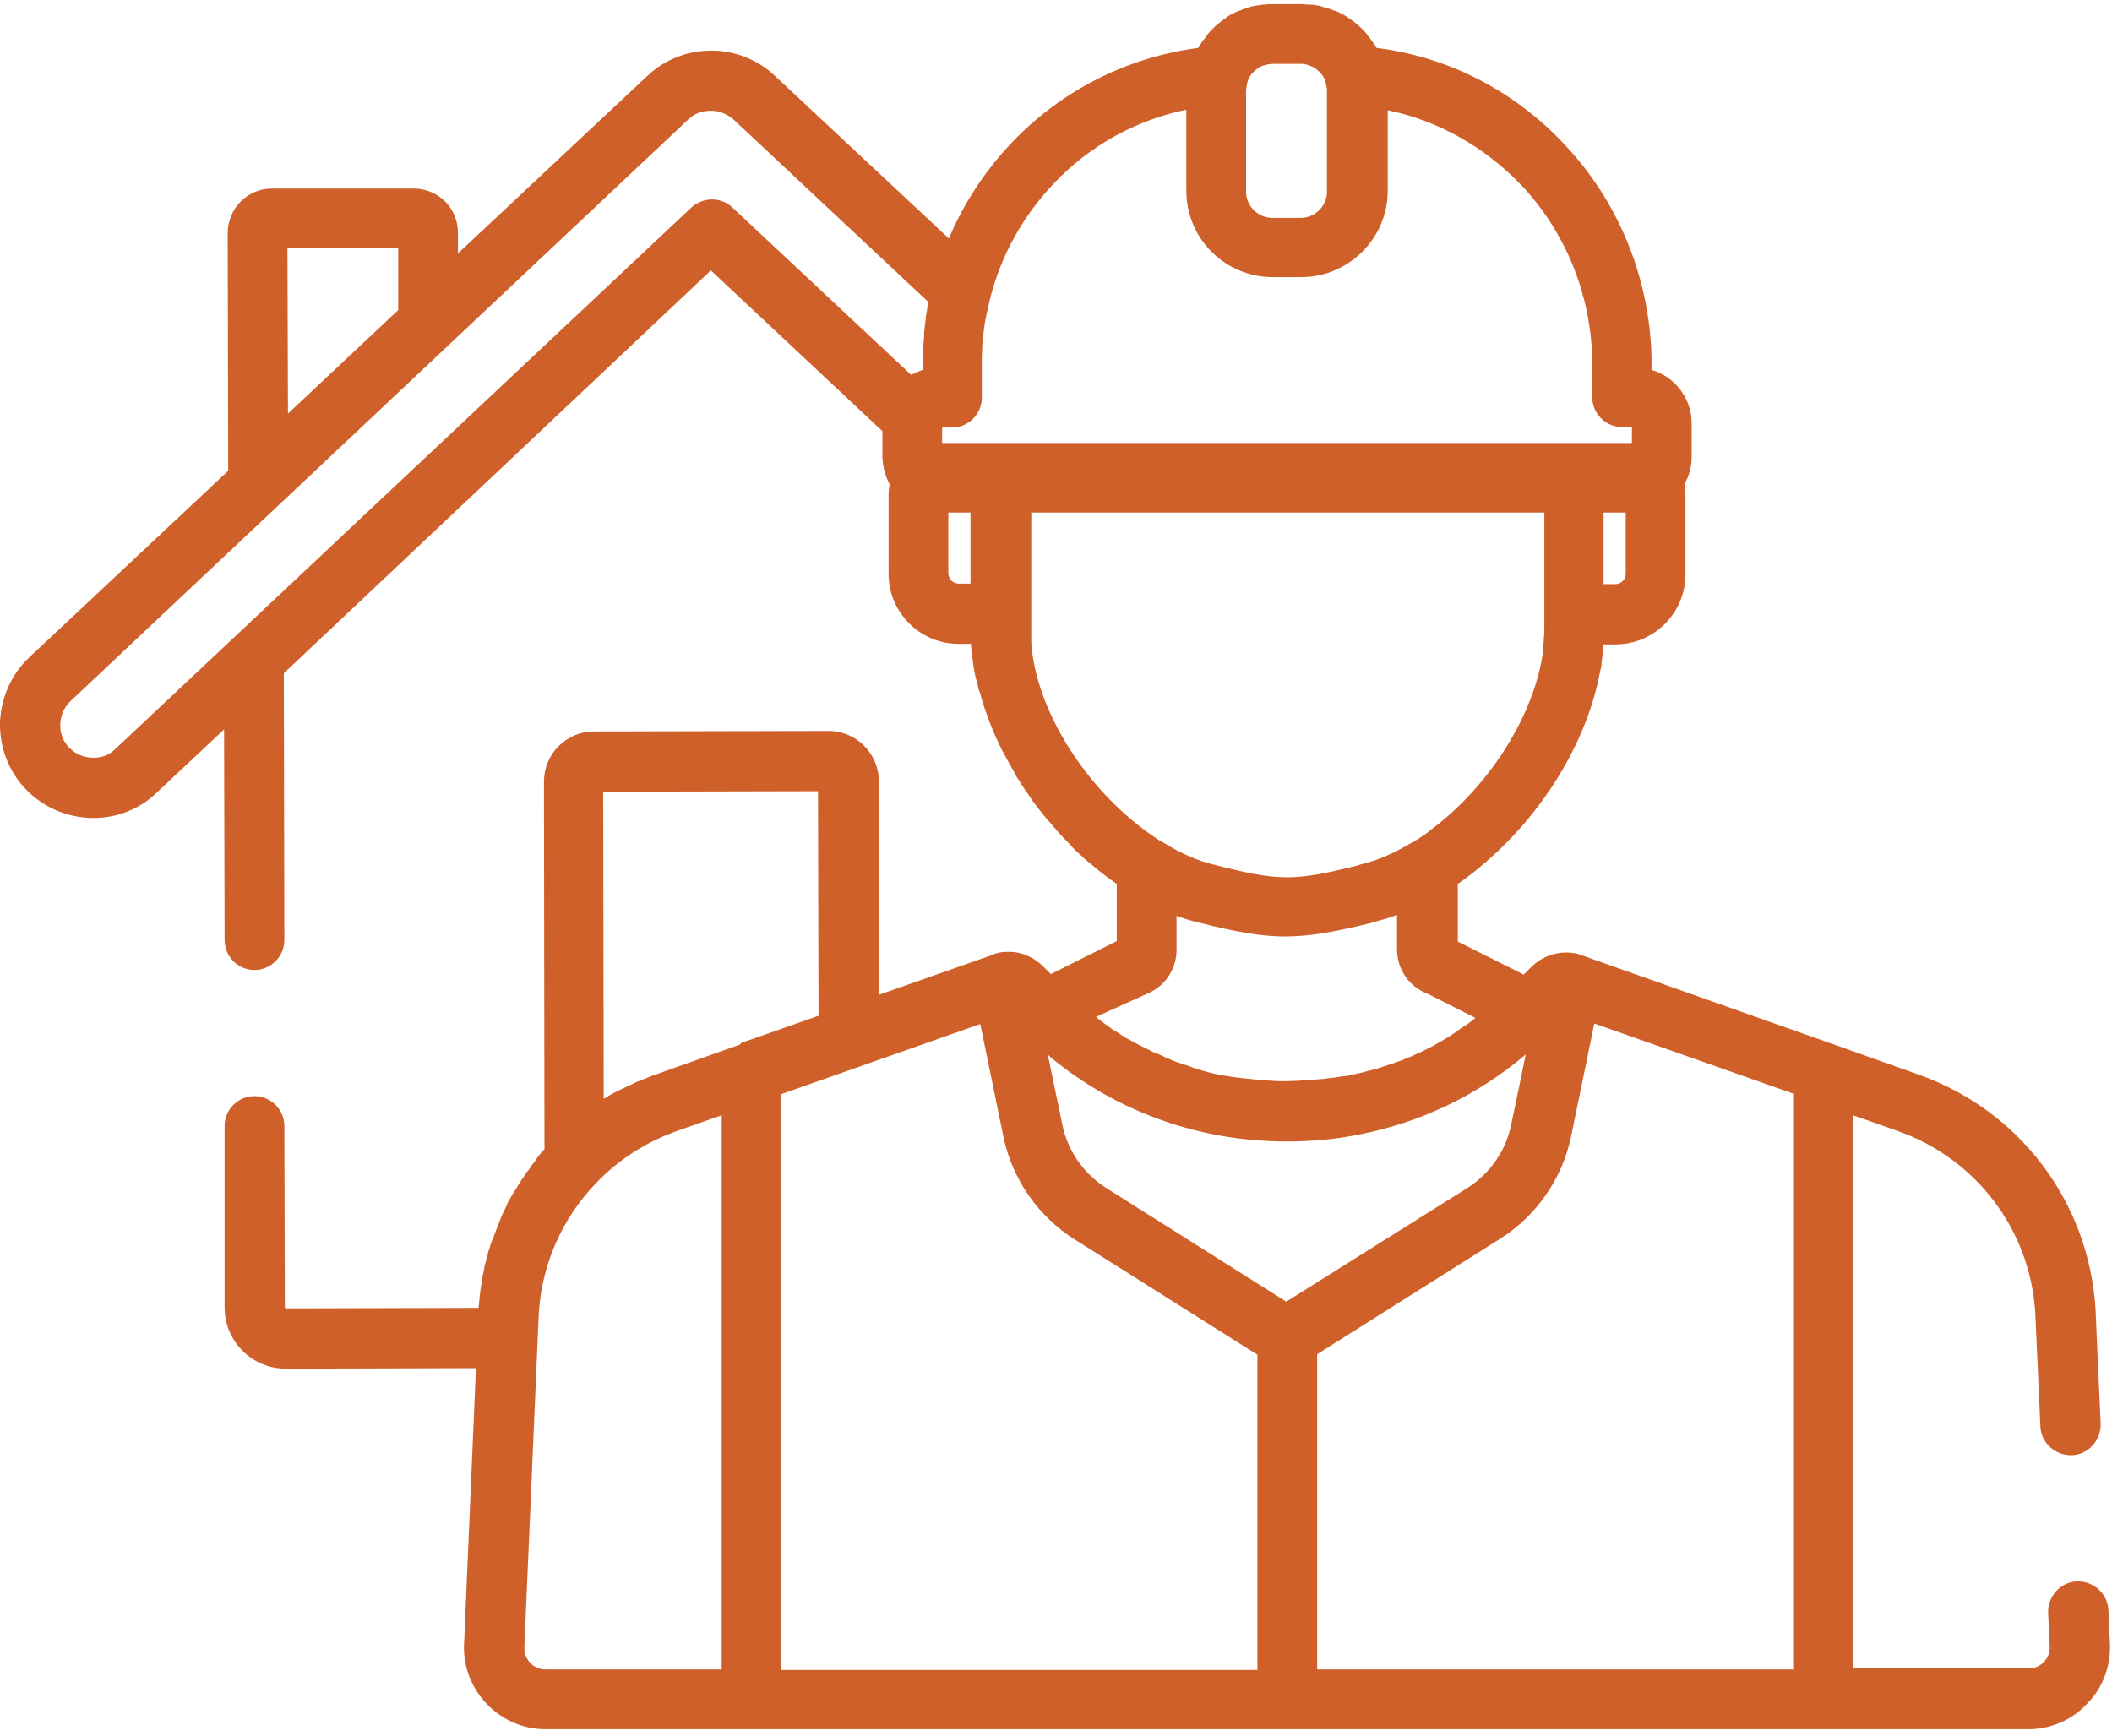 <?xml version="1.0" encoding="utf-8"?>
<!-- Generator: Adobe Illustrator 22.0.1, SVG Export Plug-In . SVG Version: 6.00 Build 0)  -->
<svg version="1.1" id="Calque_1" xmlns="http://www.w3.org/2000/svg" xmlns:xlink="http://www.w3.org/1999/xlink" x="0px" y="0px"
	 viewBox="0 0 410 337" style="enable-background:new 0 0 410 337;" xml:space="preserve">
<style type="text/css">
	.st0{clip-path:url(#SVGID_2_); fill:#cf602a}
</style>
<g>
	<g>
		<defs>
			<rect id="SVGID_1_" x="0" width="410" height="337"/>
		</defs>
		<clipPath id="SVGID_2_">
			<use xlink:href="#SVGID_1_"  style="overflow:visible;"/>
		</clipPath>
		<path class="st0" d="M409.6,318.9l-0.3-6.3c-0.1-3.2-2.9-5.7-6.1-5.6c-3.2,0.1-5.7,2.9-5.6,6.1l0.3,6.3c0,0,0,0.1,0,0.1
			c0.1,1.2-0.3,2.3-1.1,3.1c-0.8,0.9-1.9,1.3-3,1.3h-34.1V216.5l8.8,3.1c15.2,5.4,25.6,19.2,26.6,35.2l1,22.1
			c0.1,3.2,2.9,5.7,6.1,5.6c3.2-0.1,5.7-2.9,5.6-6.1l-1-22.2c0,0,0-0.1,0-0.1c-1.3-20.8-14.8-38.6-34.4-45.5l-16.3-5.8
			c-0.1,0-0.2-0.1-0.3-0.1l-48.6-17.2c0,0,0,0,0,0c-0.2-0.1-0.4-0.1-0.5-0.2c-0.1,0-0.2,0-0.3-0.1c-3.2-0.8-6.7,0.1-9.1,2.5
			l-1.5,1.5l-12.8-6.4l0-11.2c3.9-2.7,7.5-5.9,10.8-9.4c0,0,0.1-0.1,0.1-0.1c8.4-9,14.6-20.4,16.7-31.6c0.1-0.3,0.1-0.6,0.2-0.9
			c0.1-0.3,0.1-0.6,0.1-0.9c0.1-0.5,0.1-1,0.2-1.5c0-0.1,0-0.2,0-0.4c0.1-0.6,0.1-1.1,0.1-1.7h2.4c7.5,0,13.6-6.1,13.6-13.6V96.1
			c0-0.7-0.1-1.4-0.2-2.1c0.9-1.6,1.4-3.4,1.4-5.3v-6.5c0-4.9-3.3-9.1-7.8-10.4v-0.9c0-0.6,0-1.1,0-1.7
			c-0.4-15.5-6.5-30.3-17.2-41.5C293.7,17.5,281,11,267.2,9.3c-0.2-0.4-0.4-0.7-0.7-1.1c-0.1-0.1-0.1-0.2-0.2-0.3
			c-0.2-0.3-0.5-0.7-0.8-1c0-0.1-0.1-0.1-0.1-0.2c-0.3-0.4-0.7-0.8-1-1.1c0,0,0,0,0,0c-0.3-0.3-0.7-0.7-1.1-1c0,0-0.1-0.1-0.1-0.1
			c-0.8-0.6-1.6-1.2-2.5-1.7c-0.1,0-0.2-0.1-0.2-0.1c-0.4-0.2-0.9-0.5-1.3-0.6c0,0,0,0-0.1,0c-0.4-0.2-0.9-0.3-1.3-0.5
			c-0.1,0-0.2-0.1-0.4-0.1c-0.5-0.1-0.9-0.3-1.4-0.4c0,0-0.1,0-0.1,0c-0.5-0.1-0.9-0.2-1.4-0.2c-0.1,0-0.3,0-0.4,0
			c-0.5,0-1-0.1-1.5-0.1h-5.5c-0.5,0-1,0-1.5,0.1c-0.1,0-0.3,0-0.4,0c-0.5,0.1-0.9,0.1-1.4,0.2c0,0-0.1,0-0.1,0
			c-0.5,0.1-1,0.2-1.4,0.4c-0.1,0-0.2,0.1-0.4,0.1c-0.4,0.1-0.9,0.3-1.3,0.5c0,0-0.1,0-0.1,0c-0.5,0.2-0.9,0.4-1.3,0.6
			c-0.1,0-0.2,0.1-0.2,0.1c-0.4,0.2-0.8,0.5-1.2,0.8c0,0,0,0,0,0c-0.4,0.3-0.8,0.6-1.2,0.9c0,0-0.1,0.1-0.1,0.1
			c-0.4,0.3-0.7,0.6-1.1,1c0,0,0,0,0,0c-0.4,0.4-0.7,0.7-1,1.1c0,0.1-0.1,0.1-0.1,0.2c-0.3,0.3-0.5,0.7-0.8,1
			c-0.1,0.1-0.1,0.2-0.2,0.3c-0.2,0.4-0.5,0.7-0.7,1.1c-13.7,1.8-26.5,8.2-36.2,18.4c-5.2,5.5-9.3,11.7-12.2,18.6l-33.8-31.6
			c-6.9-6.5-17.8-6.5-24.7,0L88.9,49.2l0-4c0-2.3-0.9-4.5-2.5-6.1c-1.6-1.6-3.8-2.5-6.1-2.5h0l-27.5,0c-4.8,0-8.6,3.9-8.6,8.7
			l0.1,46.1L5.7,127.6c-3.5,3.3-5.5,7.8-5.7,12.6c-0.1,4.8,1.6,9.4,4.9,12.9s7.8,5.5,12.6,5.7c0.2,0,0.4,0,0.6,0
			c4.6,0,9-1.7,12.3-4.9l13.1-12.3l0.1,40.9c0,3.2,2.6,5.8,5.8,5.8h0c3.2,0,5.8-2.6,5.8-5.8l-0.1-51.8L138,52.5l33.3,31.2v5
			c0,0.3,0,0.7,0.1,1c0,0.1,0,0.1,0,0.2c0.2,1.5,0.6,2.8,1.3,4.1c-0.1,0.7-0.2,1.4-0.2,2.1v15.3c0,7.5,6.1,13.6,13.6,13.6h2.4
			c0,0.6,0.1,1.2,0.1,1.7c0,0.2,0,0.3,0.1,0.5c0.1,0.5,0.1,1,0.2,1.4c0,0.3,0.1,0.6,0.1,0.9c0.1,0.3,0.1,0.7,0.2,1
			c0.1,0.7,0.3,1.4,0.5,2.1c0,0.1,0.1,0.3,0.1,0.4c0.1,0.5,0.2,1,0.4,1.4c0,0.1,0.1,0.2,0.1,0.3c1,3.7,2.5,7.5,4.3,11.1
			c0,0,0,0.1,0.1,0.1c0.7,1.4,1.5,2.8,2.3,4.2c0.1,0.2,0.2,0.4,0.3,0.6c0.2,0.4,0.5,0.7,0.7,1.1c0.2,0.3,0.4,0.6,0.5,0.8
			c0.2,0.3,0.4,0.6,0.6,0.9c0.4,0.5,0.8,1.1,1.1,1.6c0.2,0.2,0.3,0.5,0.5,0.7c0.3,0.4,0.6,0.8,0.9,1.2c0.2,0.2,0.3,0.4,0.5,0.6
			c0.4,0.5,0.8,1,1.2,1.5c0.1,0.1,0.1,0.1,0.2,0.2c0.5,0.5,0.9,1.1,1.4,1.6c0.2,0.2,0.3,0.4,0.5,0.6c0.3,0.4,0.7,0.7,1,1.1
			c0.2,0.2,0.4,0.4,0.6,0.6c0.4,0.4,0.8,0.8,1.2,1.3c0.3,0.3,0.6,0.6,0.9,0.9c0.3,0.2,0.5,0.5,0.8,0.7c0.3,0.3,0.6,0.6,1,0.9
			c0.2,0.2,0.3,0.3,0.5,0.4c1.7,1.5,3.5,2.9,5.4,4.2v11.1l-12.8,6.4l-1.5-1.5c-1.4-1.4-3.3-2.4-5.2-2.7c-0.2,0-0.4-0.1-0.7-0.1
			c-0.2,0-0.4,0-0.7,0c-0.2,0-0.4,0-0.7,0c-0.6,0-1.2,0.1-1.8,0.3c-0.1,0-0.2,0-0.3,0.1c-0.2,0-0.4,0.1-0.5,0.2l-21.9,7.7l-0.1-41.5
			c0-5.3-4.4-9.7-9.7-9.7h0l-45.6,0.1c-2.6,0-5,1-6.9,2.9c-1.8,1.8-2.8,4.3-2.8,6.9l0.1,71.3c0,0,0,0,0,0c-0.2,0.2-0.3,0.4-0.5,0.5
			c-0.2,0.3-0.5,0.6-0.7,0.9c-0.2,0.2-0.3,0.4-0.4,0.6c-0.2,0.3-0.5,0.6-0.7,0.9c-0.1,0.2-0.3,0.4-0.4,0.6c-0.2,0.3-0.4,0.6-0.7,0.9
			c-0.1,0.2-0.3,0.4-0.4,0.6c-0.2,0.3-0.4,0.6-0.6,0.9c-0.1,0.2-0.3,0.4-0.4,0.6c-0.2,0.3-0.4,0.6-0.6,1c-0.1,0.2-0.2,0.4-0.4,0.6
			c-0.2,0.3-0.4,0.7-0.6,1c-0.1,0.2-0.2,0.4-0.4,0.7c-0.2,0.3-0.4,0.7-0.5,1c-0.1,0.2-0.2,0.5-0.3,0.7c-0.2,0.3-0.3,0.6-0.5,1
			c-0.1,0.2-0.2,0.5-0.3,0.7c-0.1,0.3-0.3,0.7-0.4,1c-0.1,0.3-0.2,0.5-0.3,0.8c-0.1,0.3-0.3,0.7-0.4,1c-0.1,0.3-0.2,0.5-0.3,0.8
			c-0.1,0.3-0.2,0.7-0.4,1c-0.1,0.3-0.2,0.5-0.3,0.8c-0.1,0.3-0.2,0.7-0.3,1c-0.1,0.3-0.2,0.6-0.2,0.8c-0.1,0.3-0.2,0.7-0.3,1
			c-0.1,0.3-0.1,0.6-0.2,0.8c-0.1,0.3-0.2,0.7-0.2,1c-0.1,0.3-0.1,0.6-0.2,0.9c-0.1,0.3-0.1,0.7-0.2,1c-0.1,0.3-0.1,0.6-0.1,0.9
			c-0.1,0.3-0.1,0.7-0.2,1c0,0.3-0.1,0.6-0.1,0.9c0,0.3-0.1,0.6-0.1,1c0,0.3-0.1,0.6-0.1,1c0,0.3-0.1,0.6-0.1,0.9L55.5,254
			c-0.1,0-0.2-0.1-0.2-0.2l-0.1-35.2c0-3.2-2.6-5.8-5.8-5.8h0c-3.2,0-5.8,2.6-5.8,5.8l0,35.2c0,6.6,5.3,11.9,11.9,11.9h0l36.9-0.1
			l-2.3,53.3c-0.3,4.3,1.3,8.6,4.3,11.8c3,3.2,7.2,5,11.5,5h287.8c4.4,0,8.6-1.8,11.5-5C408.3,327.6,409.8,323.3,409.6,318.9
			L409.6,318.9z M315.6,111.4c0,1.1-0.9,2-2,2h-2.3V99.5h4.3V111.4z M242.1,16.2C242.1,16.2,242.1,16.2,242.1,16.2
			c0.2-0.9,0.6-1.6,1.2-2.2c0,0,0,0,0,0c0.2-0.2,0.4-0.4,0.6-0.5c0,0,0,0,0.1-0.1c0.4-0.3,0.9-0.6,1.3-0.7c0,0,0.1,0,0.1,0
			c0.2-0.1,0.5-0.1,0.7-0.2c0,0,0.1,0,0.1,0c0.3,0,0.5-0.1,0.8-0.1h5.5c0.3,0,0.5,0,0.8,0.1c0,0,0.1,0,0.1,0c0.2,0,0.5,0.1,0.7,0.2
			c0,0,0.1,0,0.1,0c0.5,0.2,0.9,0.4,1.3,0.7c0,0,0.1,0,0.1,0.1c0.2,0.2,0.4,0.3,0.6,0.5c0,0,0,0,0,0c0.6,0.6,1,1.3,1.2,2.2
			c0,0,0,0,0,0.1c0.1,0.4,0.2,0.8,0.2,1.2v19.7c0,2.8-2.3,5.1-5.1,5.1h-5.5c-2.8,0-5.1-2.3-5.1-5.1V17.4C242,17,242,16.6,242.1,16.2
			L242.1,16.2z M77.3,48.2l0,12L55.9,80.3l-0.1-32.1L77.3,48.2z M180.1,59.3c-0.1,0.6-0.2,1.2-0.3,1.8c-0.1,0.3-0.1,0.7-0.1,1
			c-0.1,0.6-0.2,1.1-0.2,1.7c-0.1,0.5-0.1,0.9-0.1,1.4c0,0.4-0.1,0.9-0.1,1.3c-0.1,0.9-0.1,1.8-0.1,2.7c0,0.6,0,1.1,0,1.7v0.9
			c0,0,0,0,0,0c-0.4,0.1-0.7,0.2-1,0.4c-0.1,0-0.2,0.1-0.3,0.1c-0.3,0.1-0.6,0.3-0.9,0.4c0,0-0.1,0-0.1,0.1l-34.7-32.5
			c-2.2-2.1-5.7-2.1-8,0L22.4,145.4c-1.2,1.2-2.8,1.8-4.6,1.7c-1.7-0.1-3.3-0.8-4.4-2c-1.2-1.2-1.8-2.9-1.7-4.6
			c0.1-1.7,0.8-3.3,2-4.4L133.6,23.2c1.2-1.2,2.8-1.7,4.4-1.7c1.6,0,3.1,0.6,4.4,1.7l37.9,35.5C180.2,58.9,180.1,59.1,180.1,59.3
			L180.1,59.3z M186.1,113.3c-1.1,0-2-0.9-2-2V99.5h4.3v13.8H186.1z M182.9,86.1V83h1.9c3.2,0,5.8-2.6,5.8-5.8v-6.3
			c0-0.5,0-0.9,0-1.4c0-0.9,0.1-1.8,0.1-2.7c0-0.2,0-0.4,0.1-0.7c0.1-0.7,0.1-1.4,0.2-2.1c0-0.2,0.1-0.4,0.1-0.7
			c0.1-0.7,0.2-1.4,0.4-2.2c0-0.2,0.1-0.3,0.1-0.5c0.2-0.9,0.4-1.8,0.6-2.6l0,0c2.1-8.4,6.4-16.1,12.4-22.4c7-7.4,16-12.3,25.7-14.3
			v15.7c0,9.3,7.5,16.8,16.8,16.8h5.5c9.2,0,16.8-7.5,16.8-16.8V21.4c9.7,2,18.6,7,25.7,14.3c8.7,9.1,13.6,21.1,14,33.7
			c0,0.5,0,0.9,0,1.4v6.3c0,3.2,2.6,5.8,5.8,5.8h1.9v3.1H182.9z M200.3,126c0-0.1,0-0.2,0-0.3c-0.1-0.5-0.1-1-0.1-1.5
			c0-0.1,0-0.2,0-0.2c0-0.6,0-1.1,0-1.7V99.5h99.6v22.7c0,0.6,0,1.1-0.1,1.7c0,0.1,0,0.1,0,0.2c0,0.5-0.1,1-0.1,1.5
			c0,0.1,0,0.2,0,0.3c-0.1,0.5-0.1,1.1-0.2,1.6c0,0,0,0,0,0c-2.1,12.5-11,25.8-21.9,33.8c-0.1,0.1-0.2,0.1-0.2,0.2
			c-0.3,0.2-0.7,0.5-1,0.7c-0.2,0.1-0.4,0.3-0.6,0.4c-0.1,0.1-0.2,0.1-0.3,0.2c-0.4,0.2-0.7,0.5-1.1,0.7c0,0,0,0-0.1,0
			c-3.3,2-6.6,3.5-10,4.3l-0.6,0.2c-12.4,3.1-15.3,3.1-27.8-0.1c-3.4-0.8-6.7-2.3-9.9-4.3c0,0,0,0,0,0c-0.1-0.1-0.3-0.2-0.4-0.2
			c-0.4-0.2-0.8-0.5-1.1-0.7c-0.1-0.1-0.2-0.1-0.3-0.2C211.8,154.2,201.8,139.4,200.3,126L200.3,126z M222.5,193
			c3.6-1.4,5.9-4.8,5.9-8.6v-6.6c1.4,0.5,2.9,1,4.3,1.3c7.2,1.8,12,2.7,16.8,2.7c4.8,0,9.6-0.9,16.6-2.6l0.6-0.2
			c1.5-0.4,3-0.8,4.5-1.4v6.7c0,3.9,2.4,7.3,5.9,8.6l9.3,4.7c-0.1,0.1-0.2,0.2-0.3,0.3c-0.3,0.2-0.5,0.4-0.8,0.6
			c-0.5,0.4-1,0.7-1.5,1c-0.3,0.2-0.6,0.4-0.8,0.6c-0.5,0.3-1,0.7-1.5,1c-0.3,0.2-0.5,0.3-0.8,0.5c-0.6,0.4-1.3,0.7-1.9,1.1
			c-0.2,0.1-0.3,0.2-0.5,0.3c-0.8,0.4-1.6,0.8-2.4,1.2c-0.2,0.1-0.4,0.2-0.7,0.3c-0.6,0.3-1.2,0.6-1.8,0.8c-0.3,0.1-0.6,0.2-0.9,0.4
			c-0.6,0.2-1.1,0.4-1.7,0.6c-0.3,0.1-0.6,0.2-0.9,0.3c-0.6,0.2-1.2,0.4-1.8,0.6c-0.3,0.1-0.6,0.2-0.9,0.3c-0.8,0.2-1.6,0.4-2.4,0.6
			c-0.1,0-0.2,0.1-0.3,0.1c-0.9,0.2-1.8,0.4-2.7,0.6c-0.3,0.1-0.5,0.1-0.8,0.1c-0.6,0.1-1.3,0.2-2,0.3c-0.3,0-0.6,0.1-1,0.1
			c-0.6,0.1-1.2,0.2-1.8,0.2c-0.3,0-0.7,0.1-1,0.1c-0.6,0.1-1.3,0.1-2,0.1c-0.3,0-0.6,0-0.8,0.1c-0.9,0-1.9,0.1-2.8,0.1
			c-0.9,0-1.9,0-2.8-0.1c-0.3,0-0.6,0-0.8-0.1c-0.7,0-1.3-0.1-2-0.1c-0.3,0-0.7-0.1-1-0.1c-0.6-0.1-1.2-0.1-1.8-0.2
			c-0.3,0-0.6-0.1-1-0.1c-0.7-0.1-1.3-0.2-2-0.3c-0.3-0.1-0.5-0.1-0.8-0.1c-0.9-0.2-1.8-0.4-2.7-0.6c-0.1,0-0.2-0.1-0.3-0.1
			c-0.8-0.2-1.6-0.4-2.4-0.7c-0.3-0.1-0.6-0.2-0.8-0.3c-0.6-0.2-1.2-0.4-1.8-0.6c-0.3-0.1-0.6-0.2-0.9-0.3c-0.6-0.2-1.1-0.4-1.7-0.7
			c-0.3-0.1-0.6-0.2-0.9-0.4c-0.6-0.3-1.2-0.5-1.9-0.8c-0.2-0.1-0.4-0.2-0.6-0.3c-0.8-0.4-1.6-0.8-2.4-1.2c-0.1-0.1-0.3-0.2-0.4-0.2
			c-0.7-0.4-1.3-0.7-2-1.1c-0.3-0.2-0.5-0.3-0.8-0.5c-0.5-0.3-1-0.7-1.6-1c-0.3-0.2-0.6-0.4-0.8-0.6c-0.5-0.3-1-0.7-1.5-1.1
			c-0.3-0.2-0.5-0.4-0.8-0.6c-0.1-0.1-0.2-0.2-0.3-0.3L222.5,193z M105.9,324.1c-1.2,0-2.2-0.5-3-1.3c-0.8-0.9-1.2-2-1.1-3.1
			c0,0,0-0.1,0-0.1l2.8-64.7c0.6-9.6,4.6-18.4,11-25.1c0.1-0.1,0.1-0.1,0.2-0.2c3.7-3.9,8.3-7,13.2-9.1c0.1,0,0.2-0.1,0.3-0.1
			c0.7-0.3,1.3-0.5,2-0.8l8.8-3.1v107.6H105.9z M143.6,202.8l-16.3,5.8c-0.6,0.2-1.2,0.4-1.8,0.7c-0.2,0.1-0.4,0.2-0.6,0.2
			c-0.1,0.1-0.3,0.1-0.4,0.2c-0.3,0.1-0.5,0.2-0.8,0.3c-0.3,0.1-0.6,0.3-0.8,0.4c-0.3,0.1-0.6,0.3-0.9,0.4c-0.3,0.1-0.6,0.3-0.8,0.4
			c-0.3,0.1-0.6,0.3-0.9,0.4c-0.3,0.1-0.5,0.3-0.8,0.4c-0.3,0.2-0.6,0.3-0.9,0.5c-0.3,0.1-0.5,0.3-0.8,0.5c-0.2,0.1-0.4,0.2-0.6,0.3
			l-0.1-59.6l41.7-0.1l0.1,43.6l-15.1,5.3C143.8,202.7,143.7,202.8,143.6,202.8L143.6,202.8z M151.7,324.1V212.4l38.6-13.6l4.5,21.9
			c1.7,8.2,6.7,15.4,13.8,19.9l35.5,22.4v61.2H151.7z M214.7,230.6c-4.4-2.8-7.5-7.3-8.5-12.4l-2.8-13.5c0.2,0.2,0.4,0.4,0.6,0.6
			c12.9,10.6,28.9,16.3,45.8,16.3c4.7,0,9.3-0.4,13.8-1.3c12-2.3,23.2-7.6,32.6-15.6l-2.8,13.5c-1,5.1-4.1,9.6-8.5,12.4l-35.2,22.1
			L214.7,230.6z M348,324.1h-92.3v-61.2l35.5-22.4c7.1-4.5,12.1-11.7,13.8-19.9l4.5-21.9l38.6,13.6V324.1z M348,324.1"/>
	</g>
</g>
</svg>
